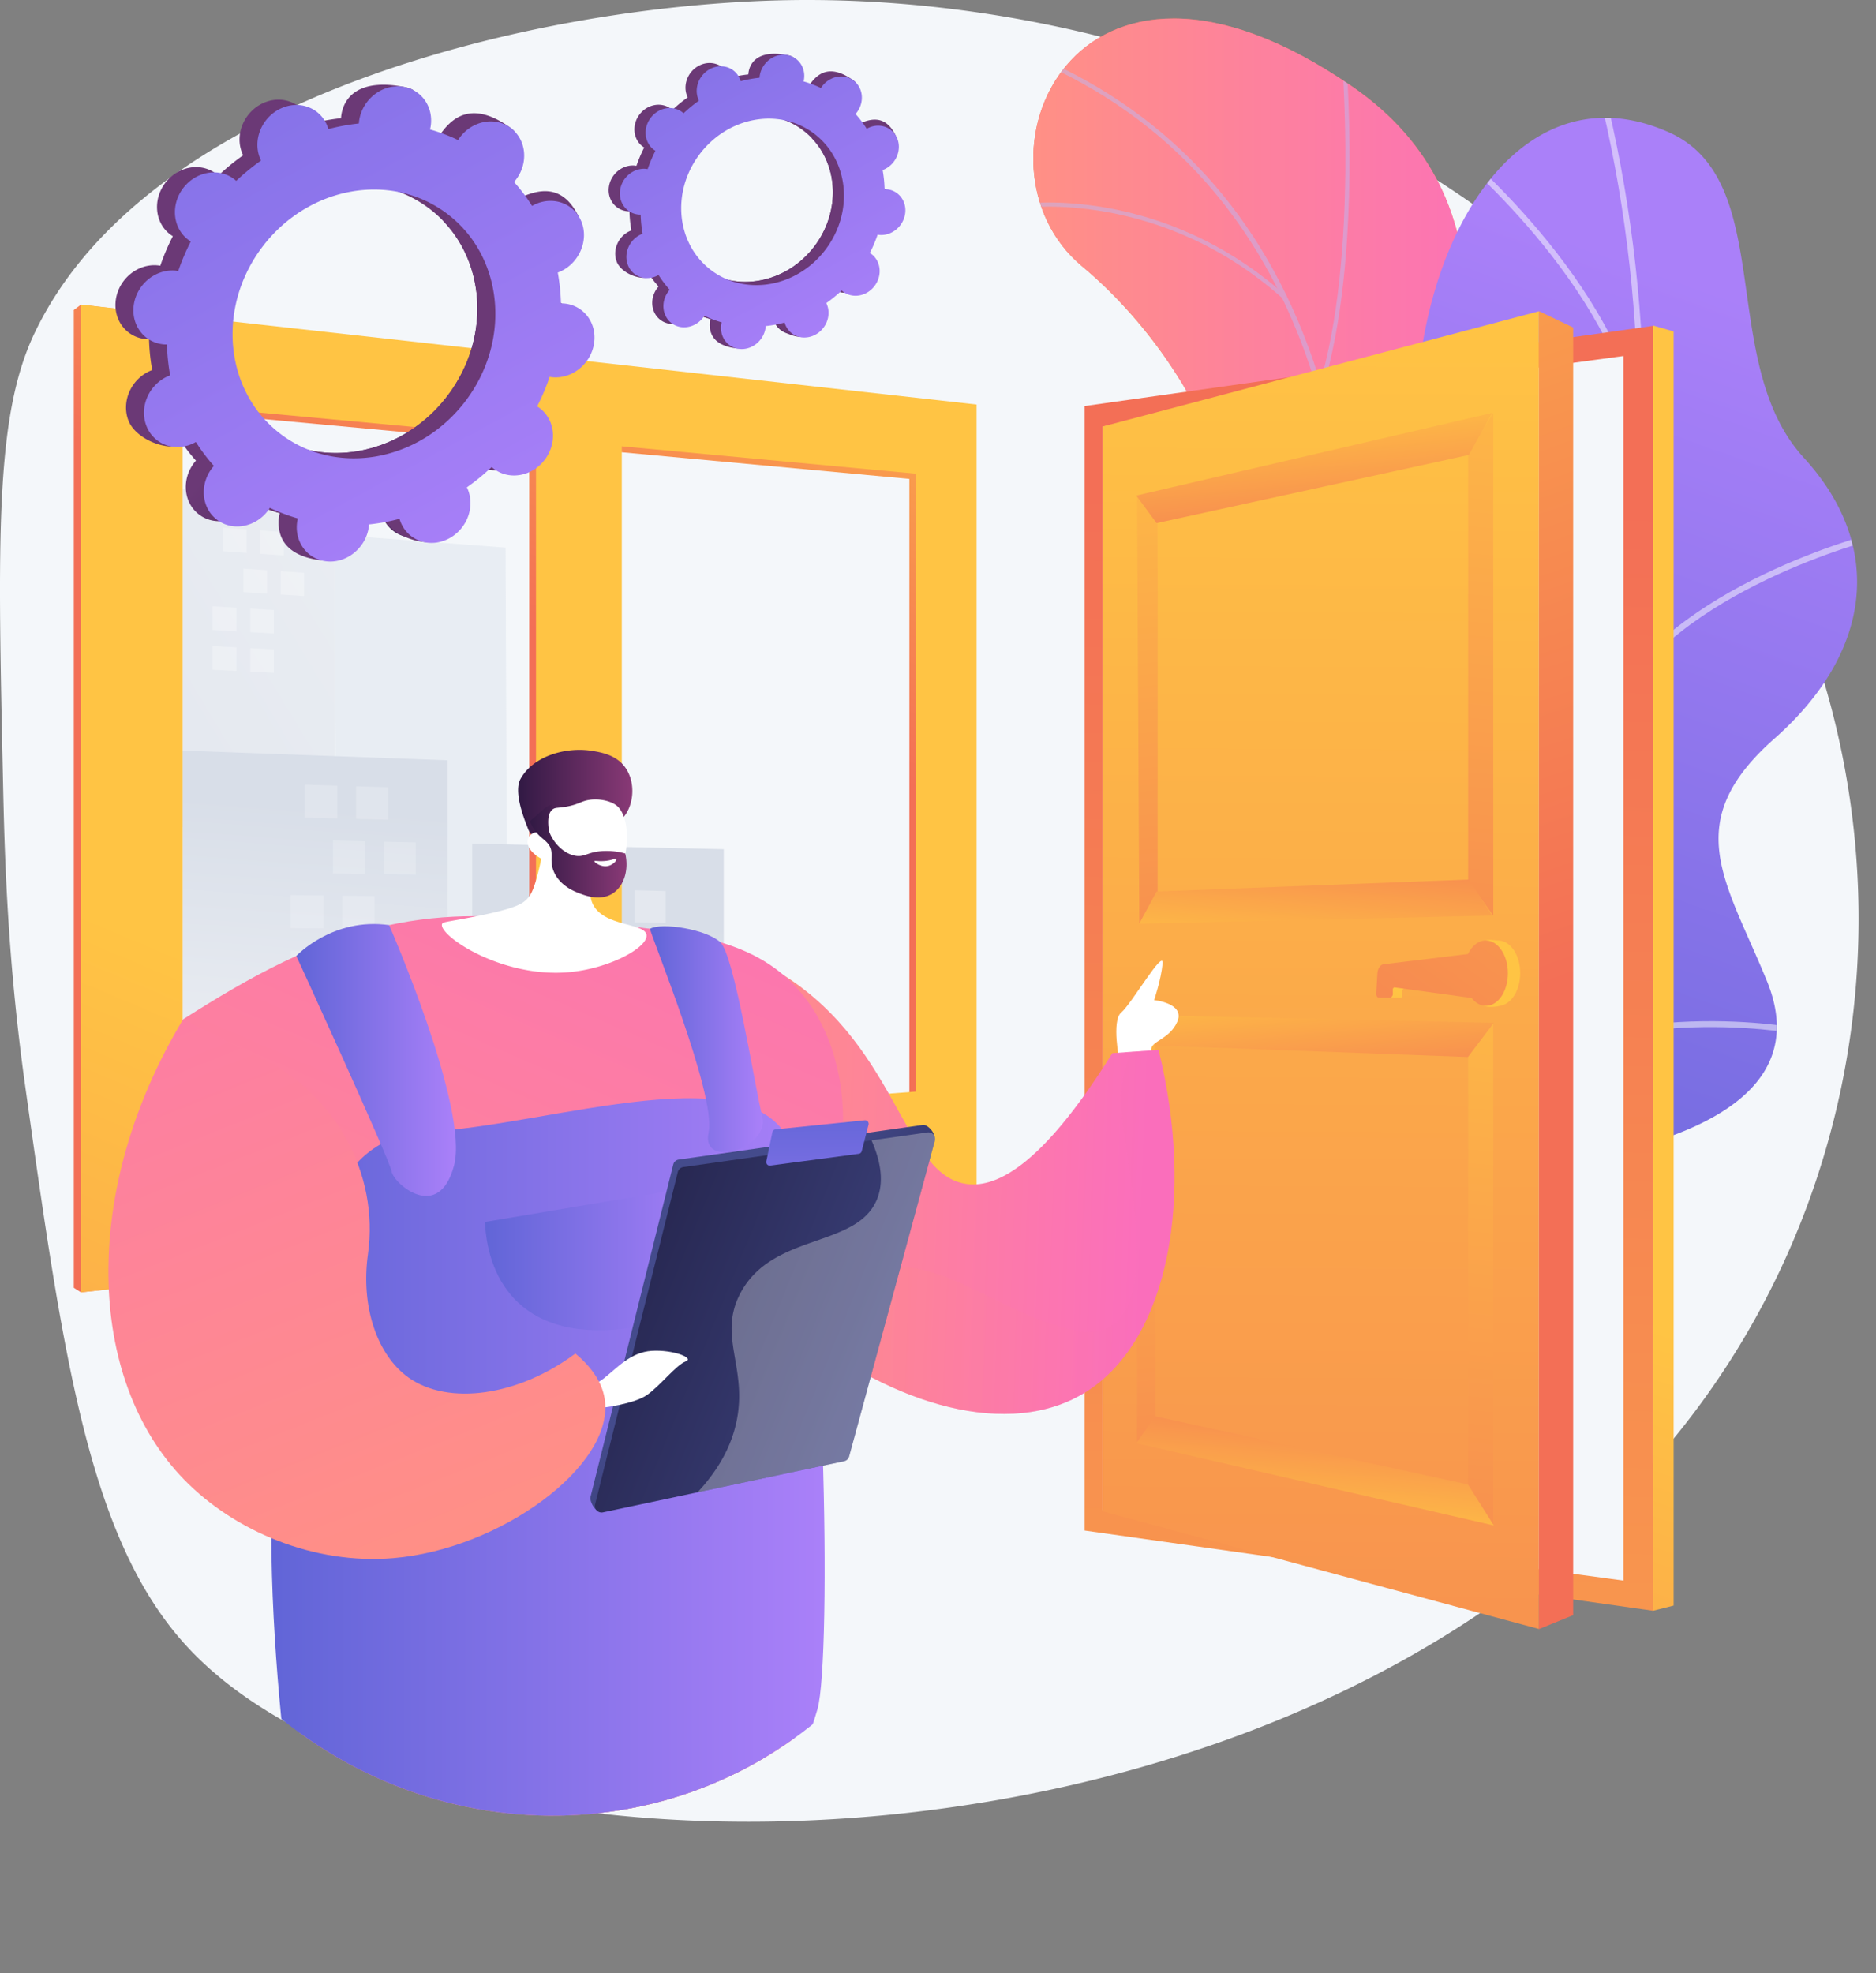 <svg xmlns="http://www.w3.org/2000/svg" xmlns:xlink="http://www.w3.org/1999/xlink" viewBox="0 0 2883.69 3033.06"><rect x="0" y="0" width="2883.69" height="3033.06" fill="#808080" stroke="none"/><defs><style>.cls-1{fill:url(#linear-gradient);}.cls-2{fill:none;}.cls-3{isolation:isolate;}.cls-4{fill:#f4f7fa;}.cls-5{clip-path:url(#clip-path);}.cls-6{fill:url(#linear-gradient-3);}.cls-7{opacity:0.5;}.cls-59,.cls-7{mix-blend-mode:soft-light;}.cls-8{fill:#beb8f2;}.cls-9{fill:url(#linear-gradient-4);}.cls-10{clip-path:url(#clip-path-2);}.cls-11{fill:#fcfdfe;}.cls-12{clip-path:url(#clip-path-3);}.cls-13{fill:url(#linear-gradient-5);}.cls-14{fill:#d8dee8;}.cls-14,.cls-48{opacity:0.4;}.cls-15{fill:url(#linear-gradient-6);}.cls-16{fill:url(#linear-gradient-7);}.cls-17,.cls-45,.cls-55,.cls-59{opacity:0.3;}.cls-18,.cls-59{fill:#fff;}.cls-19{fill:url(#linear-gradient-8);}.cls-20{fill:url(#linear-gradient-9);}.cls-21{opacity:0.2;}.cls-22{fill:url(#linear-gradient-10);}.cls-23{fill:url(#linear-gradient-11);}.cls-24{fill:url(#linear-gradient-12);}.cls-25{fill:url(#linear-gradient-13);}.cls-26{fill:url(#linear-gradient-14);}.cls-27{fill:url(#linear-gradient-15);}.cls-28{fill:url(#linear-gradient-16);}.cls-29{fill:url(#linear-gradient-17);}.cls-30{fill:url(#linear-gradient-18);}.cls-31{fill:url(#linear-gradient-19);}.cls-32{fill:url(#linear-gradient-20);}.cls-33{fill:url(#linear-gradient-21);}.cls-34{fill:url(#linear-gradient-22);}.cls-35{fill:url(#linear-gradient-23);}.cls-36{fill:url(#linear-gradient-24);}.cls-37{fill:url(#linear-gradient-25);}.cls-38{fill:url(#linear-gradient-26);}.cls-39{fill:url(#linear-gradient-27);}.cls-40{fill:url(#linear-gradient-28);}.cls-41{fill:url(#linear-gradient-29);}.cls-42{clip-path:url(#clip-path-4);}.cls-43{fill:url(#linear-gradient-30);}.cls-44{fill:url(#linear-gradient-31);}.cls-45,.cls-48,.cls-55{mix-blend-mode:multiply;}.cls-45{fill:url(#linear-gradient-32);}.cls-46{fill:url(#linear-gradient-33);}.cls-47{fill:url(#linear-gradient-34);}.cls-48{fill:url(#linear-gradient-35);}.cls-49{fill:url(#linear-gradient-36);}.cls-50{fill:url(#linear-gradient-37);}.cls-51{fill:url(#linear-gradient-38);}.cls-52{fill:url(#linear-gradient-39);}.cls-53{fill:url(#linear-gradient-40);}.cls-54{fill:url(#linear-gradient-41);}.cls-55{fill:url(#linear-gradient-42);}.cls-56{fill:url(#linear-gradient-43);}.cls-57{fill:url(#linear-gradient-44);}.cls-58{fill:url(#linear-gradient-45);}.cls-60{fill:url(#linear-gradient-46);}</style><linearGradient id="linear-gradient" x1="-5006.44" y1="-639.24" x2="-3274.07" y2="-639.24" gradientTransform="matrix(-0.56, -0.83, -0.83, 0.56, -950.33, -2105.94)" gradientUnits="userSpaceOnUse"><stop offset="0" stop-color="#ffc444"/><stop offset="1" stop-color="#f36f56"/></linearGradient><clipPath id="clip-path"><path class="cls-1" d="M2052.7,1906.27l-298.12-52.49s-29.19-162.81,62.87-257.87c187.83-194,4.85-344.94-62.34-419.63C1653.8,1063.62,1613.64,920.17,1796.56,893s56.44-325.5-133.41-483.85c-185.78-155-17.52-574.61,415.36-276.15,258.52,178.24,162,468.61,148.1,626.83s215.62,211.93,102.78,388.33c-96.39,150.69-246,246.59-167.44,375.69S2228.61,1780.07,2052.7,1906.27Z"/></clipPath><linearGradient id="linear-gradient-3" x1="1588.33" y1="967.35" x2="2360.7" y2="967.35" gradientUnits="userSpaceOnUse"><stop offset="0" stop-color="#ff9085"/><stop offset="1" stop-color="#fb6fbb"/></linearGradient><linearGradient id="linear-gradient-4" x1="8667.56" y1="-710.03" x2="9606.59" y2="835.84" gradientTransform="translate(-3334.69 -5834.11) rotate(51)" gradientUnits="userSpaceOnUse"><stop offset="0" stop-color="#aa80f9"/><stop offset="1" stop-color="#6165d7"/></linearGradient><clipPath id="clip-path-2"><path class="cls-2" d="M1873.57,1856.75l273,332.76c60.91-16.54,164.24-58.07,127.58-144-51-119.5,111.24-250.68,190.93-269.49,98.62-23.28,326.88-82.28,250.93-268.1-63.23-154.7-135-243.43,11.83-373s171.84-292.76,44.7-431.56c-133.79-146.06-40.09-425.48-207.21-500-291.19-129.87-469.77,335-352.47,678.81s-98.23,262.94-230,354.59c-179.88,125.12,53.35,339.42,37.71,456.65C2008.35,1785.31,1927.73,1833.31,1873.57,1856.75Z"/></clipPath><clipPath id="clip-path-3"><polygon class="cls-2" points="1397.78 1692 280.74 1753.76 280.74 625.95 1397.78 732.16 1397.78 1692"/></clipPath><linearGradient id="linear-gradient-5" x1="-757.3" y1="1666.97" x2="2235.76" y2="-144" gradientUnits="userSpaceOnUse"><stop offset="0" stop-color="#d8dee8"/><stop offset="1" stop-color="#fff"/></linearGradient><linearGradient id="linear-gradient-6" x1="485.1" y1="1237.41" x2="421.02" y2="2097.15" xlink:href="#linear-gradient-5"/><linearGradient id="linear-gradient-7" x1="913.53" y1="1429.27" x2="956.67" y2="2398.37" xlink:href="#linear-gradient-5"/><linearGradient id="linear-gradient-8" x1="1199.01" y1="201.44" x2="871.28" y2="988.99" gradientTransform="matrix(1, 0, 0, 1, 0, 0)" xlink:href="#linear-gradient"/><linearGradient id="linear-gradient-9" x1="623.04" y1="1605.6" x2="-367.37" y2="3952.11" gradientTransform="matrix(1, 0, 0, 1, 0, 0)" xlink:href="#linear-gradient"/><linearGradient id="linear-gradient-10" x1="492.42" y1="4513.32" x2="372.83" y2="766.18" gradientTransform="matrix(-1, 0, 0, 1, 2501.95, 0)" xlink:href="#linear-gradient"/><linearGradient id="linear-gradient-11" x1="118.24" y1="1982.29" x2="736.02" y2="3760.17" gradientTransform="matrix(-1, 0, 0, 1, 2501.95, 0)" xlink:href="#linear-gradient"/><linearGradient id="linear-gradient-12" x1="2035.85" y1="458.03" x2="2018.52" y2="4029.58" gradientTransform="matrix(1, 0, 0, 1, 0, 0)" xlink:href="#linear-gradient"/><linearGradient id="linear-gradient-13" x1="1710.32" y1="511.59" x2="1849.16" y2="2025.34" gradientTransform="matrix(1, 0, 0, 1, 0, 0)" xlink:href="#linear-gradient"/><linearGradient id="linear-gradient-14" x1="-3359.29" y1="341.39" x2="-3196.36" y2="2117.85" gradientTransform="matrix(-1, 0, 0, 1, -1018.05, 0)" xlink:href="#linear-gradient"/><linearGradient id="linear-gradient-15" x1="2012.42" y1="613.37" x2="2038.17" y2="894.18" gradientTransform="matrix(1, 0, 0, 1, 0, 0)" xlink:href="#linear-gradient"/><linearGradient id="linear-gradient-16" x1="2015.67" y1="-13439.97" x2="2039.78" y2="-13177.15" gradientTransform="matrix(1, 0, 0, -1, 0, -11952)" xlink:href="#linear-gradient"/><linearGradient id="linear-gradient-17" x1="1706.7" y1="1310.42" x2="1845.48" y2="2823.49" gradientTransform="matrix(1, 0, 0, 1, 0, 0)" xlink:href="#linear-gradient"/><linearGradient id="linear-gradient-18" x1="-3358.87" y1="1278.7" x2="-3195.94" y2="3055.16" gradientTransform="matrix(-1, 0, 0, 1, -1018.05, 0)" xlink:href="#linear-gradient"/><linearGradient id="linear-gradient-19" x1="2014.75" y1="1492.6" x2="2038.22" y2="1748.48" gradientTransform="matrix(1, 0, 0, 1, 0, 0)" xlink:href="#linear-gradient"/><linearGradient id="linear-gradient-20" x1="2013.82" y1="-14316.96" x2="2039.13" y2="-14040.92" gradientTransform="matrix(1, 0, 0, -1, 0, -11952)" xlink:href="#linear-gradient"/><linearGradient id="linear-gradient-21" x1="2196.01" y1="1558.32" x2="1953.49" y2="1881.68" gradientTransform="matrix(1, 0, 0, 1, 0, 0)" xlink:href="#linear-gradient"/><linearGradient id="linear-gradient-22" x1="2845.86" y1="666.57" x2="1844.31" y2="2001.97" gradientTransform="matrix(1, 0, 0, 1, 0, 0)" xlink:href="#linear-gradient"/><linearGradient id="linear-gradient-23" x1="1762.08" y1="-308.86" x2="2394.99" y2="1512.56" gradientTransform="matrix(1, 0, 0, 1, 0, 0)" xlink:href="#linear-gradient"/><linearGradient id="linear-gradient-24" x1="1467.9" y1="983.11" x2="1052" y2="739.35" gradientTransform="matrix(0.98, 0.17, -0.17, 0.98, -375.62, -426.41)" gradientUnits="userSpaceOnUse"><stop offset="0" stop-color="#311944"/><stop offset="1" stop-color="#6b3976"/></linearGradient><linearGradient id="linear-gradient-25" x1="963.99" y1="696.34" x2="1056.41" y2="737.93" xlink:href="#linear-gradient-24"/><linearGradient id="linear-gradient-26" x1="1358.91" y1="1101.98" x2="342.26" y2="-185.77" gradientTransform="matrix(0.98, 0.17, -0.17, 0.98, -375.62, -426.41)" xlink:href="#linear-gradient-4"/><linearGradient id="linear-gradient-27" x1="1891.67" y1="603.67" x2="1634.09" y2="452.7" xlink:href="#linear-gradient-24"/><linearGradient id="linear-gradient-28" x1="1579.58" y1="426.06" x2="1636.82" y2="451.82" xlink:href="#linear-gradient-24"/><linearGradient id="linear-gradient-29" x1="1824.17" y1="677.29" x2="1194.53" y2="-120.25" gradientTransform="matrix(0.98, 0.17, -0.17, 0.98, -375.62, -426.41)" xlink:href="#linear-gradient-4"/><clipPath id="clip-path-4"><path class="cls-2" d="M371.23,2586.29C101.34,2310.58-51.95,1430,217.89,1167.21,483.65,908.43,1654.34,1119.15,1851,1439.39c268.23,436.89-293.17,900.2-542.88,1157.24C1054.67,2857.48,635.79,2856.57,371.23,2586.29Z"/></clipPath><linearGradient id="linear-gradient-30" x1="1096.05" y1="1806.61" x2="1746.88" y2="1830.09" xlink:href="#linear-gradient-3"/><linearGradient id="linear-gradient-31" x1="2071.73" y1="3555.97" x2="1626.05" y2="2551.28" gradientTransform="translate(-463.94 2.8) rotate(3.06)" xlink:href="#linear-gradient-4"/><linearGradient id="linear-gradient-32" x1="2002.62" y1="3586.62" x2="1556.93" y2="2581.94" gradientTransform="translate(-463.94 2.8) rotate(3.06)" xlink:href="#linear-gradient-4"/><linearGradient id="linear-gradient-33" x1="1319.53" y1="3709.62" x2="873.83" y2="2704.92" gradientTransform="translate(-331.85 62.29) rotate(-3.98)" xlink:href="#linear-gradient-4"/><linearGradient id="linear-gradient-34" x1="742.27" y1="2607.86" x2="1416.46" y2="1050.09" gradientTransform="translate(-201.51)" xlink:href="#linear-gradient-3"/><linearGradient id="linear-gradient-35" x1="845.27" y1="2628.32" x2="1556.74" y2="984.37" gradientTransform="translate(-201.51)" xlink:href="#linear-gradient-3"/><linearGradient id="linear-gradient-36" x1="417.02" y1="2277.6" x2="1267.57" y2="2277.6" gradientUnits="userSpaceOnUse"><stop offset="0" stop-color="#6165d7"/><stop offset="1" stop-color="#aa80f9"/></linearGradient><linearGradient id="linear-gradient-37" x1="796.42" y1="1250.05" x2="972" y2="1250.05" gradientUnits="userSpaceOnUse"><stop offset="0" stop-color="#311944"/><stop offset="1" stop-color="#893976"/></linearGradient><linearGradient id="linear-gradient-38" x1="814.83" y1="1308.35" x2="963.08" y2="1308.35" xlink:href="#linear-gradient-37"/><linearGradient id="linear-gradient-39" x1="455.5" y1="1629.18" x2="700.86" y2="1629.18" xlink:href="#linear-gradient-36"/><linearGradient id="linear-gradient-40" x1="999.24" y1="1597.25" x2="1172.68" y2="1597.25" xlink:href="#linear-gradient-36"/><linearGradient id="linear-gradient-41" x1="745.42" y1="1931.73" x2="1103.13" y2="1931.73" xlink:href="#linear-gradient-36"/><linearGradient id="linear-gradient-42" x1="1302.24" y1="1880.6" x2="1761.59" y2="1897.17" xlink:href="#linear-gradient-3"/><linearGradient id="linear-gradient-43" x1="1350.28" y1="2161.89" x2="1106.4" y2="1976.92" gradientUnits="userSpaceOnUse"><stop offset="0" stop-color="#26264f"/><stop offset="1" stop-color="#444b8c"/></linearGradient><linearGradient id="linear-gradient-44" x1="-1209.47" y1="2063.54" x2="-1755.49" y2="2354.16" gradientTransform="matrix(-0.99, 0.1, 0.1, 0.99, -454.83, 14.18)" xlink:href="#linear-gradient-43"/><linearGradient id="linear-gradient-45" x1="1259.89" y1="2040.33" x2="1255.78" y2="1693.69" gradientTransform="matrix(1, 0, 0, 1, 0, 0)" xlink:href="#linear-gradient-4"/><linearGradient id="linear-gradient-46" x1="-181.35" y1="2915.66" x2="500.12" y2="1341.07" gradientTransform="translate(-1266.61 229.6) rotate(-45.15)" xlink:href="#linear-gradient-3"/></defs><g class="cls-3"><g id="Layer_2" data-name="Layer 2"><g id="Illustration"><path class="cls-4" d="M2590.62,2188.63C2013,2927.46,660.31,2939.33,285.84,2528.93c-149.45-163.77-188.91-445-246.92-858.2C11,1471.84,7,1311.52,4.63,1201.53-3.55,827.37-7.62,640.27,52.62,513,225.14,148.64,824.49,6.83,1211.87.25q40.56-.69,81.83.54c453.6,13.52,965.45,202.34,1281.14,605.83a1354,1354,0,0,1,91.24,131.82C2954.23,1212.27,2905.74,1785.61,2590.62,2188.63Z"/><path class="cls-1" d="M2052.7,1906.27l-298.12-52.49s-29.19-162.81,62.87-257.87c187.83-194,4.85-344.94-62.34-419.63C1653.8,1063.62,1613.64,920.17,1796.56,893s56.44-325.5-133.41-483.85c-185.78-155-17.52-574.61,415.36-276.15,258.52,178.24,162,468.61,148.1,626.83s215.62,211.93,102.78,388.33c-96.39,150.69-246,246.59-167.44,375.69S2228.61,1780.07,2052.7,1906.27Z"/><g class="cls-5"><path class="cls-6" d="M2052.7,1906.27l-298.12-52.49s-29.19-162.81,62.87-257.87c187.83-194,4.85-344.94-62.34-419.63-101.31-112.66-132.17-240.59,22.71-292.79,175.23-59.06,75.18-316-114.67-474.35-185.78-155-17.52-574.61,415.36-276.15,258.52,178.24,162,468.61,148.1,626.83s215.62,211.93,102.78,388.33c-96.39,150.69-246,246.59-167.44,375.69S2228.61,1780.07,2052.7,1906.27Z"/><g class="cls-7"><path class="cls-8" d="M1918.8,1911.22l-6-2.22c1.38-3.71,138-375.7,162.23-785.3,22.34-377.35-48.92-864.77-515.19-1043.92l2.29-6C1769.7,153.56,1917.59,300,2001.7,508.94c67.19,167,94,374,79.72,615.27C2057.1,1534.74,1920.18,1907.5,1918.8,1911.22Z"/><path class="cls-8" d="M2033.08,597.79l-6.11-1.88c62.48-203.31,35.27-512.53,35-515.63l6.36-.58C2068.61,82.81,2095.92,393.29,2033.08,597.79Z"/><path class="cls-8" d="M1973.22,460.08c-188.62-169.3-397.72-140.82-399.81-140.51l-.93-6.32c2.12-.31,214.07-29.3,405,142.07Z"/><path class="cls-8" d="M2044.61,1390.62c-18.13-309.12-408.89-452.95-412.81-454l1.29-6.25c4,.7,399.61,148,417.9,459.91Z"/><path class="cls-8" d="M2068.69,1265.23l-5.94-2.37c73.17-183.55,302.92-278.25,305.23-279.19l2.4,5.93C2368.09,990.52,2140.83,1084.24,2068.69,1265.23Z"/><path class="cls-8" d="M1933,1850c11.26-117.09-137.53-237.57-139-238.78l4-5c6.25,5,153,123.84,141.4,244.38Z"/><path class="cls-8" d="M1966.56,1762.33l-6-2.15c31.31-87.58,185.51-164.13,236.18-189.29,7.16-3.55,13.34-6.62,14.33-7.39l4,5c-1.39,1.09-5.49,3.14-15.46,8.1C2149.46,1601.49,1997,1677.18,1966.56,1762.33Z"/></g></g><path class="cls-9" d="M1867.15,1931.59c13.41,12.87-68.33,174.78,60.17,140,32.11-8.7,123.61-63,213.25,40.25l52.2,60.13c60.69-19.69,114.25-49.49,81.43-126.44-51-119.5,111.24-250.68,190.93-269.49,98.62-23.28,326.88-82.28,250.93-268.1-63.23-154.7-135-243.43,11.83-373s171.84-292.76,44.7-431.55c-133.79-146.07-40.09-425.49-207.2-500-291.2-129.87-469.78,335-352.48,678.81s-98.24,262.94-230,354.59a277.43,277.43,0,0,0-46.52,46.2c-106.27,134.39-19.05,288.2-47.09,471.25C1851.06,2003.85,1844.56,1909.89,1867.15,1931.59Z"/><g class="cls-10"><g class="cls-7"><path class="cls-11" d="M2052.15,1973.51l7.13,6c410.62-496.35,566-1203.59,405.56-1845.75l-8.8,1.71C2615.82,774.94,2461.05,1479.23,2052.15,1973.51Z"/><path class="cls-11" d="M2251.65,1682.37l5.88,7.24c198.68-157.11,498.34-101.61,501.35-101l1.21-8.9C2757.05,1579.09,2453.46,1522.79,2251.65,1682.37Z"/><path class="cls-11" d="M2125.06,1880l8.47,3.77c95.86-240.24-190.6-643-193.51-647l-7.27,5C1935.62,1245.73,2219.1,1644.33,2125.06,1880Z"/><path class="cls-11" d="M2473,1085.11l8.16,4.46c92.46-182.45,399.48-260.71,402.57-261.48l-2.67-8.81C2877.89,820.06,2567.13,899.29,2473,1085.11Z"/><path class="cls-11" d="M2518.51,669.84l9-.87c-36.71-237.68-293.9-447.39-296.5-449.49l-5.45,6.93C2228.11,228.47,2482.38,435.86,2518.51,669.84Z"/></g></g><g class="cls-12"><polygon class="cls-13" points="514.42 1276.66 146.86 1267.96 146.86 740.74 514.42 770.58 514.42 1276.66"/><polygon class="cls-14" points="514.42 821.89 777.08 841.68 780.95 1758.87 518.37 1757.69 514.42 821.89"/><polygon class="cls-15" points="687.85 1736.51 251.47 1765.45 251.47 1152.57 687.85 1168.57 687.85 1736.51"/><polygon class="cls-16" points="1112.53 1793.65 725.88 1808.11 725.88 1296.73 1112.53 1305.22 1112.53 1793.65"/></g><g class="cls-17"><polygon class="cls-18" points="947.52 1417.07 898.92 1416.09 898.92 1366.29 947.52 1367.56 947.52 1417.07"/><polygon class="cls-18" points="1023.33 1418.6 975.58 1417.63 975.58 1368.28 1023.33 1369.52 1023.33 1418.6"/><polygon class="cls-18" points="989.25 1500.66 941.12 1500.16 941.12 1450.61 989.25 1451.39 989.25 1500.66"/><polygon class="cls-18" points="1064.32 1501.45 1017.04 1500.95 1017.04 1451.85 1064.32 1452.61 1064.32 1501.45"/><polygon class="cls-18" points="927 1583.37 878.17 1583.34 878.17 1533.42 927 1533.74 927 1583.37"/><polygon class="cls-18" points="1003.17 1583.43 955.2 1583.39 955.2 1533.92 1003.17 1534.24 1003.17 1583.43"/><polygon class="cls-18" points="927 1666.73 878.17 1667.17 878.17 1617.26 927 1617.1 927 1666.73"/><polygon class="cls-18" points="1003.17 1666.05 955.2 1666.48 955.2 1617.01 1003.17 1616.86 1003.17 1666.05"/></g><path class="cls-19" d="M113.44,476.49V1979.3l11,7L1491.25,1832.8V629.71L124.42,468.18Zm700.07,1254L269.89,1763V631.56L813.51,682Zm584.33-44.27-452.38,34.27V694.18l452.38,41.93Z"/><path class="cls-20" d="M124.42,468.18V1986.26L1501.14,1844V621.76Zm699.5,1253.66L280.74,1754.2v-1131l543.18,50.53Zm583.87-44.06-452,34.11V686l452,42.06Z"/><g class="cls-17"><polygon class="cls-18" points="379.03 849.74 342.43 847.14 342.43 810.82 379.03 813.57 379.03 849.74"/><polygon class="cls-18" points="436.35 853.82 400.21 851.25 400.21 815.16 436.35 817.88 436.35 853.82"/><polygon class="cls-18" points="410.55 912.53 374.2 910.19 374.2 874 410.55 876.48 410.55 912.53"/><polygon class="cls-18" points="467.47 916.19 431.58 913.88 431.58 877.92 467.47 880.37 467.47 916.19"/><polygon class="cls-18" points="363.56 970.37 326.83 968.26 326.83 931.87 363.56 934.13 363.56 970.37"/><polygon class="cls-18" points="421.08 973.68 384.82 971.59 384.82 935.44 421.08 937.67 421.08 973.68"/><polygon class="cls-18" points="363.56 1031.24 326.83 1029.37 326.83 992.99 363.56 995 363.56 1031.24"/><polygon class="cls-18" points="421.08 1034.15 384.82 1032.31 384.82 996.16 421.08 998.15 421.08 1034.15"/></g><g class="cls-21"><polygon class="cls-18" points="518.37 1257.89 468.16 1256.6 468.16 1205.98 518.37 1207.57 518.37 1257.89"/><polygon class="cls-18" points="596.67 1259.91 547.35 1258.64 547.35 1208.48 596.67 1210.04 596.67 1259.91"/><polygon class="cls-18" points="561.47 1343.11 511.76 1342.3 511.76 1291.94 561.47 1293.04 561.47 1343.11"/><polygon class="cls-18" points="639.01 1344.37 590.17 1343.58 590.17 1293.66 639.01 1294.74 639.01 1344.37"/><polygon class="cls-18" points="497.17 1426.79 446.72 1426.46 446.72 1375.73 497.17 1376.35 497.17 1426.79"/><polygon class="cls-18" points="575.84 1427.31 526.29 1426.98 526.29 1376.71 575.84 1377.32 575.84 1427.31"/><polygon class="cls-18" points="497.17 1511.52 446.72 1511.67 446.72 1460.93 497.17 1461.07 497.17 1511.52"/><polygon class="cls-18" points="575.84 1511.28 526.29 1511.43 526.29 1461.15 575.84 1461.29 575.84 1511.28"/></g><polygon class="cls-22" points="2541.05 2475.72 2541.05 500.83 1667.17 624.11 1667.17 2352.44 2541.05 2475.72"/><polygon class="cls-4" points="1695.24 2321.08 2495.42 2429.35 2495.42 547.2 1695.24 655.47 1695.24 2321.08"/><polygon class="cls-23" points="2572.63 2467.75 2541.05 2475.72 2541.05 500.33 2572.63 509.43 2572.63 2467.75"/><polygon class="cls-24" points="2365.57 2503.77 1695.24 2323.02 1695.24 655.47 2365.57 478.41 2365.57 2503.77"/><polygon class="cls-25" points="1779.47 1370.28 1751.29 1419.7 1747.85 761.67 1779.47 804.04 1779.47 1370.28"/><polygon class="cls-26" points="2256.77 1353.49 2295.38 1407.3 2295.38 634.7 2256.77 696.5 2256.77 1353.49"/><polygon class="cls-27" points="1777.84 804.04 2257.78 699.26 2293.76 634.6 1746.62 761.67 1777.84 804.04"/><polygon class="cls-28" points="1777.84 1370.28 2257.78 1351.85 2293.76 1407.29 1751.24 1419.7 1777.84 1370.28"/><polygon class="cls-29" points="1775.96 2176.85 1747.89 2218.1 1747.89 1560.04 1775.96 1606.9 1775.96 2176.85"/><polygon class="cls-30" points="2256.77 2281.56 2295.38 2344.65 2295.38 1572.04 2256.77 1624.58 2256.77 2281.56"/><polygon class="cls-31" points="1775.75 1606.9 2256.3 1624.58 2296.35 1572.04 1746.62 1560.04 1775.75 1606.9"/><polygon class="cls-32" points="1775.75 2176.85 2256.3 2281.56 2296.35 2344.65 1746.62 2218.1 1775.75 2176.85"/><path class="cls-33" d="M2336.77,1495.76c0-24.17-11.46-44.22-26.7-49.08v0l-.13,0a23.4,23.4,0,0,0-7.31-1.11h-.16c-6.81-.87-16.15-1.68-18.89,0a43.89,43.89,0,0,0,7,3.44c-6.11,3.56-11.34,9.67-15.12,17.43a3.11,3.11,0,0,0-.32,0l-129.45,15.69c-5,.61-9,6.74-9.45,14.48l-1.72,30.42a7.93,7.93,0,0,0,1,4.4,3.35,3.35,0,0,0,2.73,1.9l14.72.2c2.07,0,2.06-2.55,2.06-5.75v-4.32c0-1.62,2.13-3.16,2.91-4.26a4.47,4.47,0,0,1,3.71-1.48l118.91,16.21a35.65,35.65,0,0,0,9,8.08c-2.67,1-5.65,2.28-9.14,3.74,10.2,4.29,25.35.35,28.86-.67l.24-.06.55-.16,0,0C2325.28,1539.89,2336.77,1519.9,2336.77,1495.76Z"/><path class="cls-34" d="M2283.58,1445.53c-11.22.14-21.07,8.38-27.15,20.87-.11,0-.21,0-.32,0l-129.45,15.69c-5,.61-9,6.74-9.45,14.48l-1.73,30.42a8,8,0,0,0,1,4.4,3.36,3.36,0,0,0,2.74,1.9l17.22.2c2.07,0,4.56-2.55,4.56-5.75v-4.32c0-1.62-.37-3.16.41-4.25s1.41-1.64,2.45-1.49l118.29,16.21c5.84,7.39,13.28,11.93,21.57,12.06,18.81.28,34.14-22.17,34.14-50.15S2302.39,1445.29,2283.58,1445.53Z"/><polygon class="cls-35" points="2418.21 2482.51 2365.57 2503.93 2365.57 478.25 2418.21 503.37 2418.21 2482.51"/><path class="cls-36" d="M731.73,712.59C755.59,730.46,790.62,724,810,698.18s15.71-61.26-8.15-79.14c-1.24-.93-2.52-1.75-3.81-2.55a336.81,336.81,0,0,0,19.27-45.39c1.5.26,3,.5,4.57.63,30.34,2.57,58.85-20.74,63.69-52.05s-15.84-58.77-46.18-61.33c-1.59-.14-3.16-.16-4.74-.16a308.1,308.1,0,0,0-4.88-47.42c1.52-.56,3-1.15,4.53-1.86,28.69-13.43,43.05-47.34,32.07-75.74s-43.15-40.53-71.84-27.1c-1.47.69-2.88,1.47-4.27,2.26a273.66,273.66,0,0,0-27.73-36.74c1.08-1.23,2.15-2.49,3.16-3.83,19.35-25.83,43.58-53.51,19.45-71-55.83-40.48-86.49-19.56-105.85,6.27-1,1.34-1.91,2.72-2.79,4.11a274.75,274.75,0,0,0-43-16.3c.37-1.56.71-3.13,1-4.73,4.84-31.31,17.05-46.57-12.83-52.41-65.17-12.71-92.2,11.81-97,43.12-.25,1.63-.39,3.25-.51,4.86a309,309,0,0,0-46.88,8.64c-.44-1.51-.91-3-1.48-4.51-11-28.39-43.14-40.53-71.84-27.09s-43.05,47.34-32.06,75.74c.56,1.45,1.21,2.84,1.88,4.21a335.89,335.89,0,0,0-38.15,31.24c-1.13-1-2.28-2-3.51-2.94-23.86-17.88-58.89-11.43-78.25,14.4S238,342.63,261.88,360.5c1.23.93,2.52,1.75,3.81,2.55a337.42,337.42,0,0,0-19.28,45.39c-1.5-.26-3-.5-4.56-.63-30.34-2.56-58.86,20.74-63.69,52.05S194,518.63,224.34,521.2c1.58.13,3.16.15,4.73.15A310.47,310.47,0,0,0,234,568.77c-1.51.57-3,1.16-4.52,1.86-28.7,13.43-43.05,47.34-32.07,75.74s60.14,49.3,88.83,35.87c1.47-.69-14.12-10.24-12.72-11A273,273,0,0,0,301.2,708c-1.09,1.24-2.16,2.49-3.16,3.83-19.36,25.83-15.71,61.27,8.15,79.14s58.89,11.43,78.24-14.4c1-1.34,1.91-2.72,2.79-4.11a272.89,272.89,0,0,0,43,16.3c-.37,1.56-.72,3.13-1,4.73-4.83,31.31,15.84,58.78,46.18,61.34s58.86-20.74,63.69-52c.26-1.63.4-3.25.51-4.86a310.14,310.14,0,0,0,46.89-8.63c.44,1.51.9,3,1.48,4.5,11,28.4,43.14,40.53,71.83,27.09s43-47.34,32.07-75.74c-.56-1.45-1.22-2.83-1.89-4.2a337.16,337.16,0,0,0,38.16-31.25C729.35,710.66,730.49,711.66,731.73,712.59Zm-327.13-53C318,594.69,304.73,466,375,372.25S572.49,255,659.11,320,759,513.51,688.69,607.3,491.22,724.5,404.6,659.6Z"/><path class="cls-37" d="M821.86,571.73c30.34,2.56,58.85-20.74,63.69-52.05s-15.84-58.77-46.18-61.33c-1.59-.14-3.16-.16-4.74-.16a308,308,0,0,0-4.88-47.42c1.52-.56,3-1.15,4.53-1.86,28.69-13.43,67.88-51.16,54.05-78.28-26.27-51.48-65.13-38-93.82-24.56-1.47.69-2.88,1.47-4.27,2.26a273.66,273.66,0,0,0-27.73-36.74c1.08-1.23,2.15-2.49,3.16-3.83a60.42,60.42,0,0,0,11.56-46.32q-48.43,58.69-95.88,118.18c66.12,68.86,71.09,182.6,7.34,267.68C634.67,679.39,547,709.84,470,690.63,465,699,460,707.51,454.69,715.79c-14.35,22.48-30,44.21-45.64,65.91q10.5,3.94,21.22,7c-.37,1.56-.72,3.13-1,4.73-4.83,31.31,9.47,61.14,64.12,67.74,30.22,3.66,40.92-27.14,45.75-58.45.26-1.63.4-3.25.51-4.86a310.14,310.14,0,0,0,46.89-8.63c.44,1.51.9,3,1.48,4.5,11,28.4,62.76,48.71,91.46,35.28s23.42-55.53,12.44-83.93c-.56-1.45-1.22-2.83-1.88-4.2a338,338,0,0,0,38.15-31.25c1.13,1,2.27,2,3.51,2.94,23.86,17.88,58.89,11.43,78.25-14.4s15.71-61.27-8.15-79.14c-1.24-.93-2.52-1.75-3.81-2.55a336.81,336.81,0,0,0,19.27-45.39C818.79,571.36,820.3,571.6,821.86,571.73Z"/><path class="cls-38" d="M759.33,720.72c23.86,17.87,58.89,11.43,78.25-14.41s15.71-61.26-8.15-79.14c-1.24-.93-2.52-1.75-3.81-2.54a336.2,336.2,0,0,0,19.27-45.4c1.51.26,3,.5,4.57.63,30.34,2.57,58.85-20.73,63.69-52S897.31,469,867,466.48c-1.59-.14-3.16-.16-4.73-.15a309.35,309.35,0,0,0-4.89-47.43c1.52-.56,3-1.15,4.53-1.85,28.69-13.44,43-47.35,32.07-75.75s-43.15-40.53-71.84-27.09c-1.47.69-2.87,1.46-4.27,2.25a274.29,274.29,0,0,0-27.73-36.74c1.08-1.23,2.15-2.49,3.16-3.82,19.35-25.84,15.71-61.27-8.15-79.15s-58.89-11.43-78.25,14.41c-1,1.33-1.9,2.71-2.78,4.1A274.86,274.86,0,0,0,661,199c.37-1.56.72-3.12,1-4.73,4.84-31.31-15.84-58.77-46.18-61.34S557,153.63,552.14,184.94c-.26,1.64-.4,3.25-.52,4.87a309,309,0,0,0-46.88,8.63c-.44-1.51-.9-3-1.48-4.5-11-28.4-43.14-40.53-71.83-27.1s-43.05,47.34-32.07,75.74c.56,1.46,1.21,2.84,1.88,4.21A337,337,0,0,0,363.09,278c-1.13-1-2.28-2-3.51-2.94-23.86-17.88-58.89-11.43-78.25,14.4s-15.71,61.27,8.15,79.15c1.23.92,2.52,1.74,3.81,2.54A336.62,336.62,0,0,0,274,416.57c-1.51-.26-3-.49-4.57-.63-30.34-2.56-58.85,20.74-63.69,52.05s15.84,58.77,46.18,61.34c1.58.13,3.16.15,4.73.15a309.22,309.22,0,0,0,4.89,47.42c-1.52.57-3,1.16-4.53,1.86C228.34,592.19,214,626.1,225,654.5S268.11,695,296.8,681.6c1.47-.69,2.87-1.46,4.27-2.26a273,273,0,0,0,27.73,36.74c-1.08,1.24-2.16,2.49-3.16,3.83-19.36,25.83-15.71,61.27,8.15,79.14s58.89,11.43,78.25-14.4c1-1.34,1.9-2.72,2.78-4.1a273.82,273.82,0,0,0,43.05,16.29c-.37,1.56-.72,3.13-1,4.74-4.84,31.3,15.84,58.77,46.18,61.33s58.85-20.73,63.68-52c.26-1.64.4-3.26.52-4.87a309,309,0,0,0,46.88-8.63c.44,1.51.9,3,1.48,4.5,11,28.4,43.14,40.53,71.83,27.1s43-47.35,32.07-75.75c-.56-1.45-1.21-2.83-1.88-4.2a337.07,337.07,0,0,0,38.15-31.25C757,718.79,758.1,719.79,759.33,720.72Zm-327.13-53c-86.62-64.91-99.87-193.56-29.58-287.35s197.47-117.21,284.09-52.3,99.87,193.56,29.58,287.35S518.82,732.64,432.2,667.73Z"/><path class="cls-39" d="M1278.91,443.27c14.77,11.07,36.47,7.08,48.46-8.92s9.73-37.94-5-49c-.77-.57-1.56-1.08-2.36-1.57a209.51,209.51,0,0,0,11.94-28.11c.93.16,1.86.3,2.83.39,18.79,1.58,36.44-12.85,39.44-32.24s-9.81-36.4-28.6-38c-1-.08-2-.09-2.93-.09a191.36,191.36,0,0,0-3-29.37c.94-.35,1.88-.72,2.81-1.15,17.77-8.32,26.66-29.32,19.86-46.91s-26.72-25.1-44.49-16.78c-.91.42-1.78.9-2.65,1.39A170,170,0,0,0,1298,170.15c.67-.76,1.33-1.54,2-2.37,12-16,27-33.14,12-44-34.58-25.07-53.57-12.11-65.55,3.88-.62.83-1.18,1.69-1.73,2.55a168.69,168.69,0,0,0-26.66-10.1c.23-1,.44-1.93.6-2.93,3-19.39,10.56-28.84-8-32.45-40.36-7.88-57.1,7.31-60.1,26.7-.15,1-.24,2-.31,3a191,191,0,0,0-29,5.35c-.27-.94-.56-1.87-.92-2.79-6.8-17.59-26.72-25.1-44.49-16.78s-26.66,29.32-19.86,46.91c.35.9.76,1.75,1.17,2.6a210,210,0,0,0-23.63,19.35c-.7-.63-1.41-1.25-2.17-1.82-14.78-11.07-36.48-7.08-48.46,8.92s-9.73,38,5,49c.77.57,1.56,1.08,2.36,1.57a209.63,209.63,0,0,0-11.94,28.12c-.93-.16-1.86-.31-2.82-.39-18.79-1.59-36.45,12.84-39.45,32.23s9.81,36.4,28.6,38c1,.08,2,.1,2.93.09a191.36,191.36,0,0,0,3,29.37c-.94.35-1.88.72-2.81,1.15C950,363.67,941.15,384.67,948,402.26s37.25,30.54,55,22.22c.91-.43-8.74-6.34-7.88-6.83a170,170,0,0,0,17.17,22.75c-.67.77-1.33,1.54-2,2.37-12,16-9.73,38,5,49s36.48,7.08,48.47-8.92c.62-.83,1.18-1.69,1.72-2.54a169.63,169.63,0,0,0,26.66,10.09c-.23,1-.44,1.93-.6,2.93-3,19.39,9.81,36.4,28.6,38s36.46-12.85,39.45-32.24c.16-1,.24-2,.32-3a190.89,190.89,0,0,0,29-5.35c.27.94.56,1.87.92,2.79,6.8,17.59,26.72,25.1,44.49,16.78s26.66-29.32,19.86-46.91c-.35-.9-.75-1.75-1.17-2.6a208.05,208.05,0,0,0,23.63-19.35C1277.43,442.08,1278.14,442.7,1278.91,443.27ZM1076.3,410.45c-53.64-40.2-61.85-119.87-18.32-178s122.3-72.59,176-32.39,61.85,119.88,18.32,178S1130,450.65,1076.3,410.45Z"/><path class="cls-40" d="M1334.72,356c18.8,1.58,36.45-12.85,39.45-32.24s-9.81-36.4-28.6-38c-1-.08-2-.09-2.93-.09a191.36,191.36,0,0,0-3-29.37c.94-.35,1.88-.72,2.81-1.15,17.77-8.32,42-31.69,33.47-48.49-16.26-31.88-40.33-23.52-58.1-15.2-.91.42-1.78.9-2.65,1.39A170,170,0,0,0,1298,170.15c.67-.76,1.33-1.54,2-2.37a37.37,37.37,0,0,0,7.16-28.69q-30,36.36-59.38,73.2c41,42.64,44,113.08,4.55,165.77-33.46,44.65-87.73,63.51-135.42,51.61-3.13,5.21-6.23,10.46-9.5,15.59-8.89,13.92-18.58,27.38-28.27,40.82,4.33,1.62,8.72,3.08,13.14,4.34-.23,1-.44,1.93-.6,2.93-3,19.39,5.87,37.86,39.71,41.95,18.72,2.26,25.34-16.81,28.34-36.2.16-1,.24-2,.32-3a190.89,190.89,0,0,0,29-5.35c.27.94.56,1.87.92,2.79,6.8,17.59,38.87,30.17,56.64,21.85s14.51-34.39,7.71-52c-.35-.9-.75-1.75-1.17-2.6a208.05,208.05,0,0,0,23.63-19.35c.7.63,1.41,1.25,2.18,1.82,14.77,11.07,36.47,7.08,48.46-8.92s9.73-37.94-5-49c-.77-.57-1.56-1.08-2.36-1.57a210.06,210.06,0,0,0,11.94-28.11C1332.83,355.81,1333.76,356,1334.72,356Z"/><path class="cls-41" d="M1296,448.31c14.78,11.07,36.47,7.08,48.46-8.92s9.73-37.95-5-49c-.76-.57-1.56-1.08-2.36-1.58A207.68,207.68,0,0,0,1349,360.68c.93.16,1.87.31,2.83.39,18.79,1.59,36.45-12.84,39.44-32.23s-9.81-36.4-28.6-38c-1-.08-2-.1-2.93-.1a191.48,191.48,0,0,0-3-29.37c.94-.34,1.87-.71,2.8-1.15,17.77-8.31,26.66-29.32,19.86-46.9s-26.72-25.11-44.49-16.79c-.91.43-1.78.91-2.64,1.4a169.44,169.44,0,0,0-17.18-22.75c.67-.77,1.34-1.55,2-2.37,12-16,9.73-37.95-5-49s-36.47-7.08-48.46,8.92c-.62.83-1.18,1.68-1.72,2.54a170.11,170.11,0,0,0-26.67-10.09c.23-1,.45-1.94.6-2.93,3-19.39-9.81-36.4-28.6-38s-36.45,12.84-39.44,32.23c-.16,1-.25,2-.32,3a192.46,192.46,0,0,0-29,5.34c-.27-.93-.56-1.86-.91-2.78-6.8-17.59-26.72-25.11-44.49-16.79s-26.66,29.33-19.86,46.91c.35.9.75,1.76,1.17,2.61a208.05,208.05,0,0,0-23.63,19.35c-.7-.63-1.41-1.25-2.18-1.82-14.77-11.08-36.47-7.08-48.46,8.92s-9.73,37.94,5,49a27.72,27.72,0,0,0,2.36,1.58,208.22,208.22,0,0,0-11.94,28.11c-.93-.16-1.87-.31-2.83-.39-18.79-1.59-36.45,12.84-39.44,32.24s9.81,36.39,28.6,38c1,.09,2,.1,2.93.1a192.74,192.74,0,0,0,3,29.37c-.94.35-1.87.71-2.8,1.15-17.77,8.32-26.66,29.32-19.86,46.91s26.72,25.1,44.49,16.78c.91-.43,1.78-.91,2.64-1.4a170.17,170.17,0,0,0,17.18,22.76c-.67.76-1.34,1.54-2,2.37-12,16-9.73,37.94,5,49s36.47,7.08,48.46-8.92c.62-.83,1.18-1.68,1.73-2.54a169.63,169.63,0,0,0,26.66,10.09c-.23,1-.45,1.94-.6,2.94-3,19.39,9.81,36.39,28.6,38s36.45-12.84,39.44-32.23c.16-1,.25-2,.32-3a192.49,192.49,0,0,0,29-5.35c.27.94.56,1.87.91,2.79,6.8,17.58,26.72,25.1,44.49,16.78s26.66-29.32,19.86-46.91c-.34-.9-.75-1.76-1.16-2.6a209.92,209.92,0,0,0,23.63-19.36C1294.52,447.11,1295.24,447.73,1296,448.31Zm-202.6-32.82c-53.65-40.2-61.85-119.88-18.32-178s122.3-72.59,175.94-32.39,61.85,119.88,18.33,178S1147,455.69,1093.4,415.49Z"/><g class="cls-42"><path class="cls-18" d="M1720.75,1630.86s-12.52-62.14,2.78-74.67,65.86-99.71,63.54-75.13-13,56.12-13,56.12,47.77,4.64,35.72,32.93-42.42,29.86-40,44.38S1722.6,1681.42,1720.75,1630.86Z"/><path class="cls-43" d="M1670.61,2138.51c-118.76,75.83-299,19.69-440.69-93.42-93.2-74.34-169.73-173.29-201.15-275.59-34.8-113.22-26.86-276.57,42.67-308.32,19.3-8.81,49.26-10.16,114.13,26.29,193.79,108.78,198.89,314.39,297.4,331.83,43.8,7.72,114.53-20.2,226.85-200.63,10-.69,20-1.38,30.1-2.11l40.89-2.84C1836.62,1839.25,1796.57,2058.05,1670.61,2138.51Z"/><path class="cls-44" d="M932.61,3033.06H1184.7c-13.28-225.95-13.35-435.07-5.68-624l-361.39,55.92c17.2,235.46,63.23,413.38,103.7,535.09C925.09,3011.34,928.86,3022.32,932.61,3033.06Z"/><path class="cls-45" d="M932.61,3033.06h146.81c-10.58-95.18-68.16-149.5-98.2-213.7-34.28-73.27-47.41-191,45-386.69l-208.56,32.27c17.2,235.45,63.23,413.38,103.7,535.09C925.09,3011.34,928.86,3022.32,932.61,3033.06Z"/><path class="cls-46" d="M854.08,3033.06q29.92-323.45,64.17-638.14c-238.3-24.07-324.67,56.36-352.57,88.77-80.89,93.91-61.69,249.33-14,549.37Z"/><path class="cls-47" d="M281.52,1566.66c105-66.78,199.12-118.85,311.14-143.6,99.49-22,174.85-15,268.1-7.93,180.6,13.72,293.52,22.3,367.64,107.35,65.55,75.23,67,172.85,67.43,193.63,1.81,83.71-30.74,126.42-54.67,195.8-38.5,111.65.47,132.57,11.77,429.43,0,0,11.23,352.19-78.51,405.83-38.41,22.95-71.16,101.86-267.12,82.44-131.41-13-174.15-15.44-240.69,7.08-90.62,30.66-126.41-28.12-163.79-44.87-35.84-16.06-40.41-78-44.74-185.85-6.68-166.45-6.27-279.59-6.88-320.08-2.83-185.81-49.88-327.68-110.14-509.37C303.37,1662.87,311.85,1631.31,281.52,1566.66Z"/><path class="cls-48" d="M1098.24,2650.71c-96.39-41.12-95.83-126.24-185.85-161.76-126.14-49.77-286.38,48.68-292.55,34.42-6.85-15.85,228.62-78.08,295.46-253.19,25.4-66.54,32-163.94-15.88-205-57.12-49-136.16,29.78-224.95-14.06C572.37,2000.68,590,1853.6,503,1829c-46.12-13-95.24,15.73-130.51,43.25,44.52,139,76.45,261.67,78.76,413.67.61,40.49.2,153.63,6.88,320.08,4.33,107.9,8.9,169.79,44.74,185.85,37.38,16.75,69.63,44.66,160.25,14,66.55-22.52,119.9-13,251.31,0,196,19.42,221.63-35.7,260-58.65,25-15,36.89-37.43,44.85-80.6C1180,2670.8,1138.31,2667.81,1098.24,2650.71Z"/><path class="cls-49" d="M484,2032s-20.84-283.25,170.84-292.37,516.42-128,564.48,29.43,59.78,778.71,37.26,857.94-93.26,244.44-184.28,218.37-593.86,79.05-616.08-25.88S367.27,2122.24,484,2032Z"/><path class="cls-18" d="M843.11,1231.06a546.44,546.44,0,0,1-15.57,108.57c-7.2,28.76-11.67,36-17.18,41.86-8.31,8.76-20.56,15.82-88.36,28.84-36.9,7.08-41.57,6.58-42.57,10.15-4.86,17.42,91.22,82.8,194.58,73.8,63.25-5.51,122.28-38.28,119.78-57.27s-65.77-12.31-82.63-47.56c-11.73-24.51,4.65-57.56,23.37-84.64C919.52,1272.65,858.13,1263.22,843.11,1231.06Z"/><path class="cls-50" d="M958.65,1255.75c15.86-18.89,18.61-53.2,2.7-75.84-13.69-19.47-36.67-23.37-50.42-25.71-39.87-6.77-91.37,7.27-110.94,43.24-11.6,21.32,8.54,68,11.63,76.34,3.51,9.46,10.59,13,16.93,20.36,8.79,10.18,22.52,26.37,44.91,53.4A165.15,165.15,0,0,1,884,1320.81c1.92-3.83,9.64-18.8,20.75-31C927.05,1265.47,943.61,1273.65,958.65,1255.75Z"/><path class="cls-18" d="M840.72,1324.06s24.06,44.67,76.74,44.06c47.16-.55,59.67-105.59,30.85-129.56-9.62-8-29.51-12.17-46.07-8.47-9.78,2.19-13.25,6-29.3,9.27-14.8,3-18.84,1.17-23.44,4.64-5.76,4.35-10.4,15.51-2.85,46.81-8.48-9.55-19.06-13.61-26.88-10.42a16.06,16.06,0,0,0-6.58,5.76C806,1297.84,816.15,1313.8,840.72,1324.06Z"/><path class="cls-51" d="M847.71,1237.59c2.18,1.81-5.2,9.89-6.36,21.84-2.25,23.18,19.78,52.32,43.65,56,14.11,2.15,18.46-6.19,42-7.41a107.41,107.41,0,0,1,34.1,3.8c6,25.87-2.28,50.91-19.94,61.79-19,11.71-42,2.76-51.65-1-6.44-2.51-27.06-10.48-37-30.32-10.36-20.67,1.51-32.17-10.89-46.44-6.25-7.2-14.78-10.62-22.53-24.33a65.6,65.6,0,0,1-4.29-9.18C827.65,1250.13,844.56,1235,847.71,1237.59Z"/><path class="cls-18" d="M943.58,1320.32s-10.44,4.77-27.93,2.84c-.85-.09-1.8.11-1.93.54-.5,1.65,10.36,9.71,20.88,7.35,7.48-1.68,13.58-8.34,12.68-10.17C946.9,1320.11,945.23,1320.12,943.58,1320.32Z"/><path class="cls-52" d="M598.14,1421.88s123.32,281.43,99.71,369.72-93.06,27.18-95.84,9.13S455.5,1469.28,455.5,1469.28,511,1409.59,598.14,1421.88Z"/><path class="cls-53" d="M999.3,1427.49c-2.78,1.57,102.4,255.34,89.9,312.9s94.32,24.22,82.58-23.7-42.93-248.48-64.58-268.52S1017,1417.49,999.3,1427.49Z"/><path class="cls-54" d="M745.42,1878.16l353.16-59.38s41.49,196.84-126.14,221.87S749.59,1969.84,745.42,1878.16Z"/><path class="cls-55" d="M1670.61,2138.51c-118.76,75.83-299,19.69-440.69-93.42,11.43-24.83,33.42-49.4,68.11-72.16,119.34-78.27,219.24,43.69,353.94,71.76s91-188.25,74.63-315.71c-7.21-56,1.42-90.9,13.32-112.42l40.89-2.84C1836.62,1839.25,1796.57,2058.05,1670.61,2138.51Z"/><path class="cls-56" d="M1418.65,1729l-375.33,53.27a10.23,10.23,0,0,0-8.48,7.65L907.73,2300.59c-1.83,7.33,8,24.18,15.35,22.61l367.38-88.81a10.23,10.23,0,0,0,7.74-7.32l137.64-478.56C1437.77,1741.42,1425.92,1728,1418.65,1729Z"/><path class="cls-57" d="M1425.73,1740.49l-375.33,53.28a10.22,10.22,0,0,0-8.48,7.64L914.81,2312.05a10.21,10.21,0,0,0,12,12.46l370.7-78.67a10.2,10.2,0,0,0,7.74-7.32L1437,1753.28A10.22,10.22,0,0,0,1425.73,1740.49Z"/><path class="cls-58" d="M1324.57,1769.38l10.5-40.75a5.46,5.46,0,0,0-5.84-6.79l-137.17,14a5.45,5.45,0,0,0-4.78,4.32l-9.35,44.83a5.45,5.45,0,0,0,6.06,6.52l136-18.12A5.48,5.48,0,0,0,1324.57,1769.38Z"/><path class="cls-59" d="M1132.5,2183c16.35-81.87-29.22-129.44,5.58-195.33,49.23-93.19,178-69.05,209.59-143.42,8.53-20.06,10.65-48.86-8-91.55l86.06-12.21a10.22,10.22,0,0,1,11.3,12.79l-131.75,485.25a10.2,10.2,0,0,1-7.74,7.31l-225.29,47.82C1109.2,2254.12,1125.86,2216.28,1132.5,2183Z"/><path class="cls-18" d="M851.28,2152.19S907.06,2135,927.61,2119s41.56-40.67,74.07-42.77,66.77,11,52.2,16.34-39.48,37.83-59.63,51.7-68.81,19.91-78,20.21-42.8,25.53-42.8,25.53Z"/><path class="cls-60" d="M884.44,2080.35c29.85,25,42.57,49.59,45.43,72.33,12.71,100.8-160.32,228.31-325.41,242.17-122.21,10.26-244.53-41.61-321.57-120.82-150.33-154.56-159.21-445.19-1.37-707.37l121.06,60c112.51,55.72,180.37,176.56,163,300.89-11.49,82,14.94,156.1,62.51,189.83C688.8,2160.43,796.07,2146.29,884.44,2080.35Z"/></g></g></g></g></svg>
